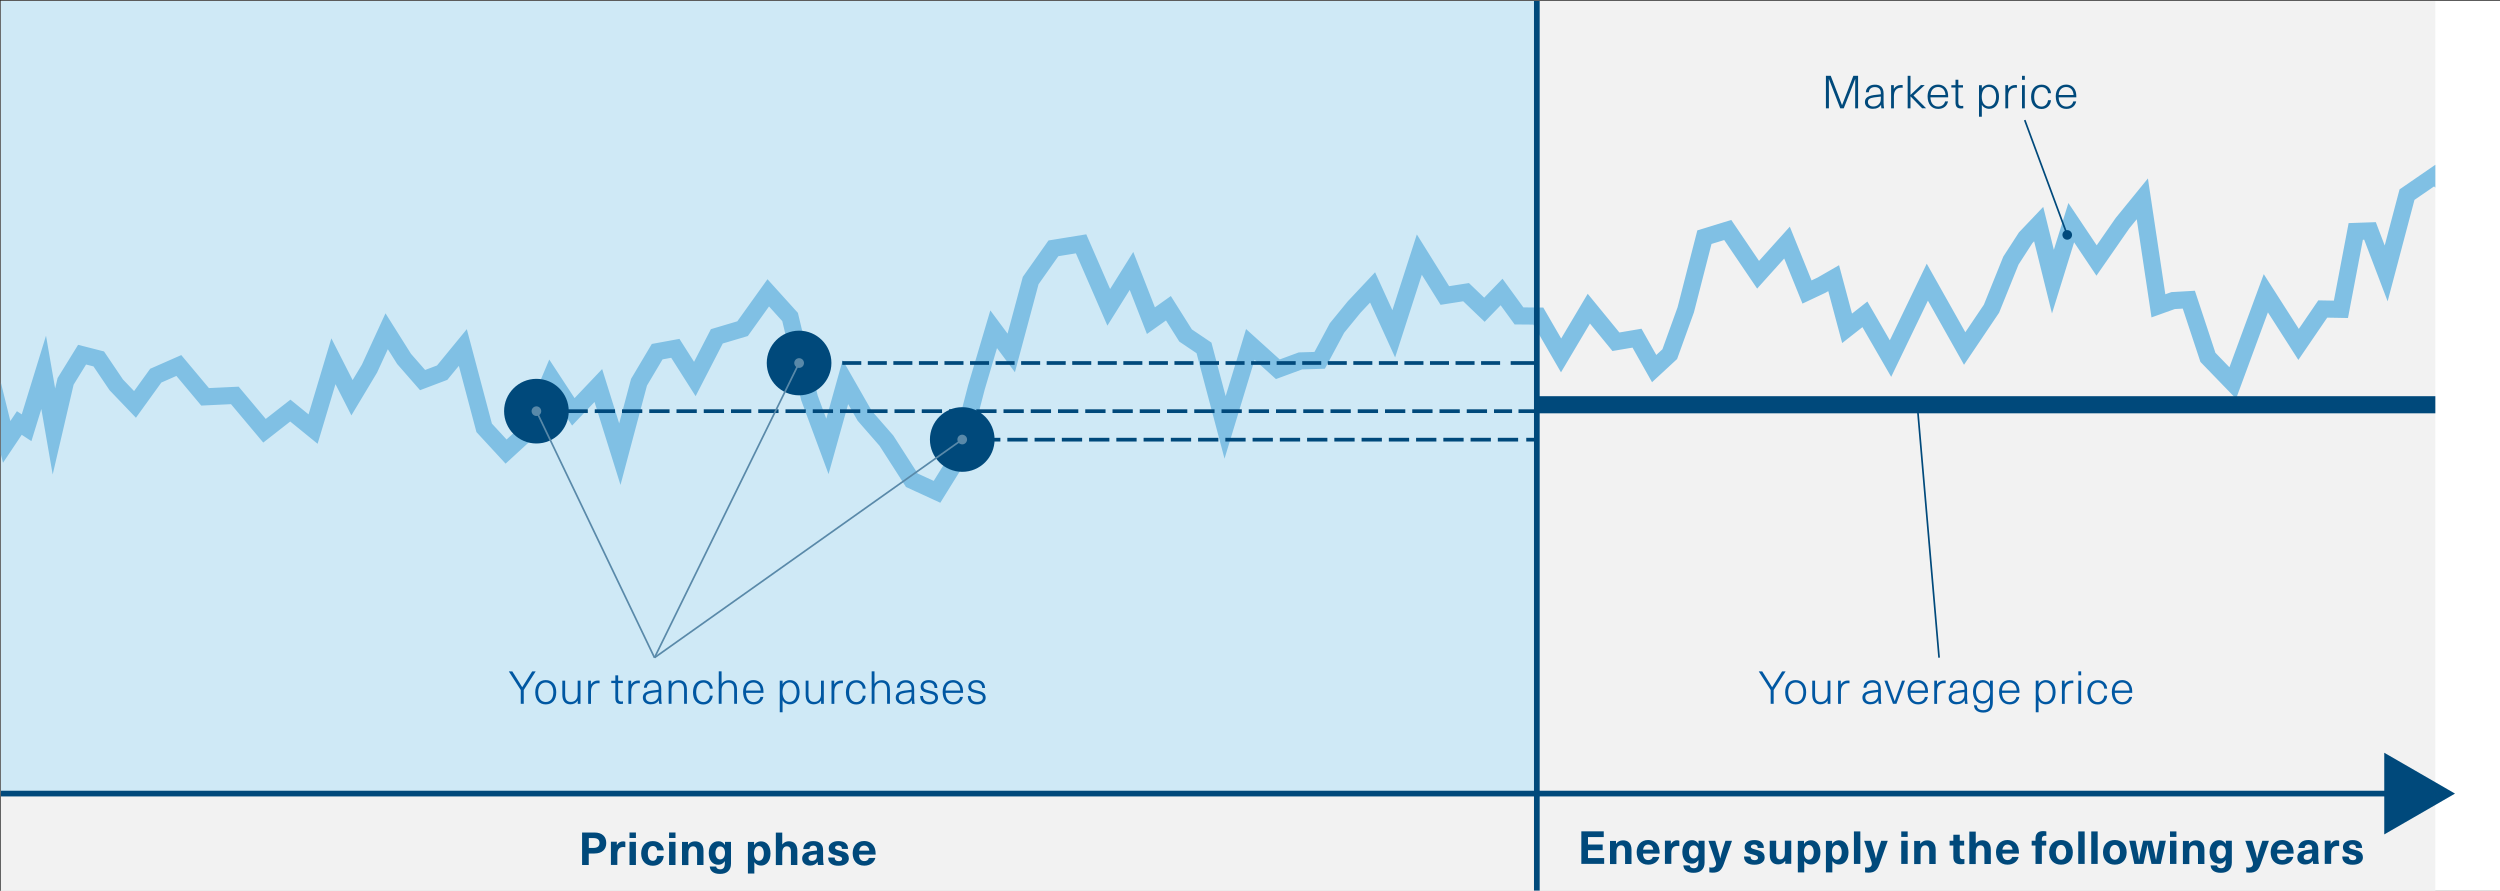 <?xml version="1.0" encoding="utf-8"?>
<!-- Generator: Adobe Illustrator 26.5.0, SVG Export Plug-In . SVG Version: 6.00 Build 0)  -->
<svg version="1.1" id="Ebene_1" xmlns="http://www.w3.org/2000/svg" xmlns:xlink="http://www.w3.org/1999/xlink" x="0px" y="0px"
	 viewBox="0 0 3000 1069" style="enable-background:new 0 0 3000 1069;" xml:space="preserve">
<rect x="0" y="0" width="3000" height="1069" fill="#333333" stroke="none"/>
<style type="text/css">
	.st0{fill:#FFFFFF;}
	.st1{fill:#F2F2F2;}
	.st2{fill:none;}
	.st3{fill:#CFE9F6;}
	
		.st4{clip-path:url(#SVGID_00000155108182483872070420000015730224898310307237_);fill:none;stroke:#80C0E4;stroke-width:20.543;stroke-linecap:round;stroke-miterlimit:10;}
	.st5{fill:none;stroke:#0057A2;stroke-width:20.543;stroke-miterlimit:10;}
	.st6{fill:none;stroke:#00497B;stroke-width:4.451;stroke-miterlimit:10;}
	.st7{fill:none;stroke:#00497B;stroke-width:4.451;stroke-miterlimit:10;stroke-dasharray:24.351,8.349;}
	.st8{fill:none;stroke:#00497B;stroke-width:4.451;stroke-miterlimit:10;stroke-dasharray:22.835,7.829;}
	.st9{fill:none;stroke:#00497B;stroke-width:20.543;stroke-miterlimit:10;}
	.st10{fill:#00497B;}
	.st11{fill:none;stroke:#00497B;stroke-width:2.054;stroke-miterlimit:10;}
	.st12{fill:#0057A2;}
	.st13{fill:none;stroke:#00497B;stroke-width:6.848;stroke-miterlimit:10;}
	.st14{fill:none;stroke:#5989A9;stroke-width:2.054;stroke-miterlimit:10;}
	.st15{fill:#5989A9;}
</style>
<rect x="1" y="1" class="st0" width="2999" height="1068"/>
<rect x="1.1" y="1.2" class="st1" width="2921.3" height="1067.6"/>
<polyline class="st2" points="3000,-76.5 3000,1068.8 -76,1068.8 -76,-76.5 "/>
<rect x="1.1" y="1.2" class="st3" width="1843.1" height="951.1"/>
<g>
	<defs>
		<rect id="SVGID_1_" x="1.1" y="149.5" width="2921.3" height="602.6"/>
	</defs>
	<clipPath id="SVGID_00000072977633023763691630000000769511862966562441_">
		<use xlink:href="#SVGID_1_"  style="overflow:visible;"/>
	</clipPath>
	
		<polyline style="clip-path:url(#SVGID_00000072977633023763691630000000769511862966562441_);fill:none;stroke:#80C0E4;stroke-width:20.543;stroke-linecap:round;stroke-miterlimit:10;" points="
		-28.1,487 -19.4,418.9 8,530.3 23.2,507.6 31.9,513.3 52.4,446.8 64.7,517.8 78.7,457.7 98.5,425.6 118.5,430.7 139.5,461.8 
		162,485.3 186.9,450.8 214.6,438.6 246.1,476.2 281.8,474.5 317.4,516.9 348.4,492.7 375.7,514.9 400.1,433.5 422.4,477.3 
		443.4,442.3 464,397.5 484.9,430.7 507.1,456.1 530.6,447.2 555.4,417 581,513.4 607.3,541.9 634.1,517.3 661.1,453.2 688,494.2 
		718,462.6 743.8,545 766.8,458.7 788.6,422 810.4,418 833.8,454.8 860.2,403.6 891.1,394.4 921.9,351.4 948.1,380.4 971.3,477.4 
		992.9,535.7 1014.5,458.5 1037.6,498.9 1063.7,528.8 1094.2,576.3 1124.4,590.2 1149.7,549.5 1171.7,464.9 1192.4,395.1 
		1213.5,423.5 1236.8,336.7 1264.1,298 1297.3,292.6 1330.5,368.8 1357.8,325.1 1381.1,384.8 1402.1,369.9 1422.7,402.6 
		1444.8,417.5 1470.1,512.9 1500.4,413.3 1533.4,443.1 1560.5,433.1 1583.6,432.4 1604.4,393.6 1625,368.4 1647.1,344.9 
		1672.5,400.6 1703.2,305.5 1733.8,354.6 1759.3,350.6 1781.3,371.7 1801.9,350.4 1822.8,379.1 1846,379.3 1873.3,426.5 
		1906.6,370.4 1939.1,410.1 1964.4,405.8 1985,442.3 2003.7,425 2022.9,371.8 2045.3,284.6 2073.3,276 2109.7,329.7 2144.4,291.1 
		2168.4,350.4 2185.8,342.2 2200.4,333.8 2216.5,394 2237.9,377.2 2268.6,430.3 2312.8,338.6 2357.6,418.2 2389.8,370.4 
		2413.1,312.7 2430.8,285.3 2446.4,268.9 2463.5,338 2485.5,267.2 2515.9,312.6 2547,267.8 2570.8,238.6 2590.1,367 2607.7,360.7 
		2626.6,359.6 2649.5,428.8 2679.3,459.6 2719,351.9 2758.3,413.3 2787.3,370.8 2809.1,371.2 2826.9,277.7 2844,277.1 2863.4,328.1 
		2888.4,233.6 2922.1,210.4 2942.2,230.4 	"/>
</g>
<g>
	<g>
		<g>
			<line class="st6" x1="643.7" y1="493.4" x2="665.7" y2="493.4"/>
			<line class="st7" x1="681" y1="493.4" x2="1814.5" y2="493.4"/>
			<line class="st6" x1="1822.2" y1="493.4" x2="1844.2" y2="493.4"/>
		</g>
	</g>
</g>
<g>
	<g>
		<g>
			<line class="st6" x1="958.9" y1="435.6" x2="990.2" y2="435.6"/>
			<line class="st8" x1="1010.7" y1="435.6" x2="1802.6" y2="435.6"/>
			<line class="st6" x1="1812.8" y1="435.6" x2="1844.2" y2="435.6"/>
		</g>
	</g>
</g>
<line class="st9" x1="1844.2" y1="485.7" x2="2922.4" y2="485.7"/>
<g>
	<g>
		<g>
			<line class="st6" x1="1154.7" y1="527.6" x2="1167.3" y2="527.6"/>
			<line class="st7" x1="1176.1" y1="527.6" x2="1827.1" y2="527.6"/>
			<line class="st6" x1="1831.5" y1="527.6" x2="1844.2" y2="527.6"/>
		</g>
	</g>
</g>
<g>
	<g>
		<path class="st10" d="M713.2,999c9.5,0,14.3,5,14.3,12.6c0,7.6-4.8,12.6-14.3,12.6h-6.7v13.8h-8v-39H713.2z M706.6,1017.5h5.6
			c5.1,0,7.2-2.2,7.2-5.9c0-3.7-2.1-5.9-7.2-5.9h-5.6V1017.5z"/>
		<path class="st10" d="M750.4,1010.1v6.6c-0.9-0.2-1.6-0.3-2.4-0.3c-4.7,0-7.2,3-7.2,8.4v13.1h-7.7v-27.8h7.1v3.9h0.1
			c1.9-3,4.3-4.4,7.6-4.4C748.6,1009.7,749.6,1009.8,750.4,1010.1z"/>
		<path class="st10" d="M755.4,1005.6V999h7.7v6.6H755.4z M755.4,1038v-27.8h7.7v27.8H755.4z"/>
		<path class="st10" d="M796.6,1020.5h-8c-0.3-3.3-2.2-5.3-5.2-5.3c-3.7,0-6,3.4-6,8.9c0,5.5,2.2,8.9,6,8.9c3,0,4.9-2.2,5.1-5.9h8
			c-0.6,7.1-5.6,11.8-13.1,11.8c-8.5,0-14-5.8-14-14.8c0-9,5.5-14.8,14-14.8C791,1009.3,796,1014,796.6,1020.5z"/>
		<path class="st10" d="M802.9,1005.6V999h7.7v6.6H802.9z M802.9,1038v-27.8h7.7v27.8H802.9z"/>
		<path class="st10" d="M844.2,1020.9v17.1h-7.7v-16.3c0-4.2-1.9-6.1-4.9-6.1c-3.2,0-5.5,2.5-5.5,7.6v14.9h-7.7v-27.8h7.2v3.5h0.1
			c1.8-2.5,4.6-4.2,8.2-4.2C840.2,1009.5,844.2,1013.3,844.2,1020.9z"/>
		<path class="st10" d="M869.9,1013.9h0.1v-3.7h7.2v26.1c0,8.4-5.2,12.4-13.2,12.4c-7.7,0-11.9-3.4-12.3-8.9h7.7
			c0.2,2.1,1.9,3.4,4.8,3.4c3.4,0,5.6-1.8,5.6-7.2v-2.5h-0.1c-2.1,2.9-4.4,4.2-7.8,4.2c-7,0-11.4-5.5-11.4-14.1
			c0-8.6,4.5-14.1,11.5-14.1C865.4,1009.4,867.7,1010.7,869.9,1013.9z M858.5,1023.5c0,4.8,2.2,7.8,5.6,7.8c3.6,0,5.9-3.1,5.9-7.8
			c0-4.7-2.3-7.8-5.9-7.8C860.7,1015.7,858.5,1018.7,858.5,1023.5z"/>
		<path class="st10" d="M924.6,1024.1c0,8.9-4.5,14.6-11.4,14.6c-3.2,0-6.2-1.4-7.9-4h-0.1v13.5h-7.7v-37.9h7.4v3.7h0.1
			c1.7-2.8,4.8-4.4,8-4.4C920,1009.5,924.6,1015.2,924.6,1024.1z M904.8,1024.1c0,5.5,2.4,8.8,5.8,8.8c3.7,0,6-3.4,6-8.8
			c0-5.3-2.4-8.8-6-8.8C907.1,1015.3,904.8,1018.5,904.8,1024.1z"/>
		<path class="st10" d="M938.9,1013.2c2-2.5,4.7-3.7,7.7-3.7c6.2,0,10.2,3.8,10.2,11.4v17.1h-7.7v-16.3c0-4.2-1.9-6.1-4.9-6.1
			c-3.2,0-5.5,2.5-5.5,7.6v14.9h-7.7v-39h7.7v14.2H938.9z"/>
		<path class="st10" d="M987.7,1020.3v10.1c0,3.5,0.3,5.8,0.8,7.6h-6.9c-0.3-1.2-0.4-2.4-0.4-3.7h-0.1c-2.1,3-5.2,4.4-9,4.4
			c-5.9,0-9.5-3.6-9.5-8.4c0-4.5,2.7-7.6,10.8-8.9c2.1-0.3,5.2-0.7,7-0.8v-1c0-3.5-1.9-4.9-4.5-4.9c-2.8,0-4.5,1.6-4.6,4.2h-7.4
			c0.3-5.3,4.1-9.6,12-9.6C983.7,1009.3,987.7,1013,987.7,1020.3z M980.3,1025.2c-1.6,0.1-3.9,0.3-5.6,0.6c-3.2,0.5-4.5,1.6-4.5,3.8
			c0,2.1,1.4,3.5,4.1,3.5c1.6,0,3.3-0.5,4.4-1.6c1.3-1.3,1.6-2.8,1.6-5.3V1025.2z"/>
		<path class="st10" d="M1017.6,1018.7h-7.3c0-2.8-1.6-4.1-4.4-4.1c-2.5,0-3.8,1-3.8,2.6c0,2,1.8,2.5,6,3.6c5,1.3,10.5,2.6,10.5,9.4
			c0,5.2-4.7,8.7-12.3,8.7c-7.7,0-12.5-3.2-12.5-9.9h7.8c0,2.8,1.7,4.4,4.9,4.4c2.7,0,4-1,4-2.7c0-2.4-2.1-2.9-6.4-4.1
			c-4.7-1.2-9.6-2.3-9.6-8.8c0-5,4.6-8.5,11.5-8.5C1013.3,1009.3,1017.6,1012.5,1017.6,1018.7z"/>
		<path class="st10" d="M1042.6,1029.5h7.8c-1.1,5.1-5.9,9.3-13.3,9.3c-8.8,0-13.9-6.1-13.9-15c0-8.2,5.1-14.6,13.8-14.6
			c6.4,0,11.1,3.6,12.9,9.2c0.6,1.9,0.9,4.1,0.9,7.1h-20c0.2,5.8,3,7.8,6.3,7.8C1040.2,1033.4,1042.3,1031.8,1042.6,1029.5z
			 M1031,1020.8h12.2c-0.5-4.2-3-6.1-6.1-6.1C1034,1014.7,1031.6,1016.6,1031,1020.8z"/>
	</g>
</g>
<g>
	<g>
		<path class="st10" d="M1905.6,1004.6v8.8h17.6v6.8h-17.6v9.5h19.4v6.9h-27.4v-39h26.9v6.9H1905.6z"/>
		<path class="st10" d="M1957.8,1019.7v17.1h-7.7v-16.3c0-4.2-1.9-6.1-4.9-6.1c-3.2,0-5.5,2.5-5.5,7.6v14.9h-7.7v-27.8h7.2v3.5h0.1
			c1.8-2.5,4.6-4.2,8.2-4.2C1953.8,1008.3,1957.8,1012.1,1957.8,1019.7z"/>
		<path class="st10" d="M1983.3,1028.3h7.8c-1.1,5.1-5.9,9.3-13.3,9.3c-8.8,0-13.8-6.1-13.8-15c0-8.2,5.1-14.6,13.8-14.6
			c6.4,0,11.1,3.6,12.9,9.2c0.6,1.9,0.9,4.1,0.9,7.1h-20c0.2,5.8,3,7.8,6.3,7.8C1980.9,1032.2,1982.9,1030.5,1983.3,1028.3z
			 M1971.7,1019.6h12.2c-0.5-4.2-3-6.1-6.1-6.1C1974.6,1013.5,1972.3,1015.4,1971.7,1019.6z"/>
		<path class="st10" d="M2015.2,1008.8v6.6c-0.9-0.2-1.6-0.3-2.4-0.3c-4.7,0-7.2,3-7.2,8.4v13.1h-7.7v-27.8h7.1v3.9h0.1
			c1.9-3,4.3-4.4,7.6-4.4C2013.4,1008.5,2014.4,1008.6,2015.2,1008.8z"/>
		<path class="st10" d="M2038.2,1012.6h0.1v-3.7h7.2v26.1c0,8.4-5.2,12.4-13.2,12.4c-7.7,0-11.9-3.4-12.3-8.9h7.7
			c0.2,2.1,1.9,3.4,4.8,3.4c3.5,0,5.6-1.8,5.6-7.2v-2.5h-0.1c-2.1,2.9-4.4,4.2-7.8,4.2c-7,0-11.4-5.5-11.4-14.1
			c0-8.6,4.5-14.1,11.5-14.1C2033.7,1008.1,2036,1009.5,2038.2,1012.6z M2026.8,1022.3c0,4.8,2.2,7.8,5.6,7.8c3.6,0,5.9-3.1,5.9-7.8
			c0-4.7-2.3-7.8-5.9-7.8C2029,1014.4,2026.8,1017.5,2026.8,1022.3z"/>
		<path class="st10" d="M2068.5,1036.9c-2.8,7.8-6.3,10.3-13.3,10.3c-1.4,0-2.8-0.2-4-0.4v-6.1c0.8,0.3,1.8,0.4,3,0.4
			c3.1,0,5.1-1.8,5.1-4.5c0-1-0.2-1.9-1.3-5l-7.9-22.6h8.2l2.8,9.3c1.1,3.8,2.2,7.8,3.1,11.7h0.1c0.9-3.9,2-7.8,3.2-11.7l3-9.3h7.9
			L2068.5,1036.9z"/>
		<path class="st10" d="M2116.6,1017.5h-7.3c0-2.8-1.6-4.1-4.4-4.1c-2.5,0-3.8,1-3.8,2.6c0,2,1.8,2.5,6,3.6c5,1.3,10.5,2.6,10.5,9.4
			c0,5.2-4.7,8.7-12.3,8.7c-7.7,0-12.5-3.2-12.5-9.9h7.8c0,2.8,1.7,4.4,4.9,4.4c2.7,0,4.1-1,4.1-2.7c0-2.4-2.1-2.9-6.4-4.1
			c-4.7-1.2-9.6-2.3-9.6-8.8c0-5,4.6-8.5,11.5-8.5C2112.3,1008,2116.6,1011.3,2116.6,1017.5z"/>
		<path class="st10" d="M2123.7,1026v-17.1h7.7v16.3c0,4.2,1.9,6.1,4.9,6.1c3.2,0,5.5-2.5,5.5-7.6v-14.9h7.7v27.8h-7.2v-3.5h-0.1
			c-1.8,2.5-4.6,4.2-8.2,4.2C2127.7,1037.4,2123.7,1033.6,2123.7,1026z"/>
		<path class="st10" d="M2184.5,1022.8c0,8.9-4.5,14.6-11.4,14.6c-3.2,0-6.2-1.4-7.9-4h-0.1v13.5h-7.7v-37.9h7.4v3.7h0.1
			c1.7-2.8,4.8-4.4,8-4.4C2180,1008.2,2184.5,1014,2184.5,1022.8z M2164.7,1022.8c0,5.5,2.4,8.8,5.8,8.8c3.7,0,6-3.4,6-8.8
			c0-5.3-2.4-8.8-6-8.8C2167,1014.1,2164.7,1017.3,2164.7,1022.8z"/>
		<path class="st10" d="M2218.2,1022.8c0,8.9-4.5,14.6-11.4,14.6c-3.2,0-6.2-1.4-7.9-4h-0.1v13.5h-7.7v-37.9h7.4v3.7h0.1
			c1.7-2.8,4.8-4.4,8-4.4C2213.6,1008.2,2218.2,1014,2218.2,1022.8z M2198.3,1022.8c0,5.5,2.4,8.8,5.8,8.8c3.7,0,6-3.4,6-8.8
			c0-5.3-2.4-8.8-6-8.8C2200.7,1014.1,2198.3,1017.3,2198.3,1022.8z"/>
		<path class="st10" d="M2224.7,1036.7v-39h7.7v39H2224.7z"/>
		<path class="st10" d="M2255.4,1036.9c-2.8,7.8-6.3,10.3-13.3,10.3c-1.4,0-2.8-0.2-4-0.4v-6.1c0.8,0.3,1.8,0.4,3,0.4
			c3.1,0,5.1-1.8,5.1-4.5c0-1-0.2-1.9-1.3-5l-7.9-22.6h8.2l2.8,9.3c1.1,3.8,2.2,7.8,3.1,11.7h0.1c0.9-3.9,2-7.8,3.2-11.7l3-9.3h7.9
			L2255.4,1036.9z"/>
		<path class="st10" d="M2281.5,1004.3v-6.6h7.7v6.6H2281.5z M2281.5,1036.7v-27.8h7.7v27.8H2281.5z"/>
		<path class="st10" d="M2322.8,1019.7v17.1h-7.7v-16.3c0-4.2-1.9-6.1-4.9-6.1c-3.2,0-5.5,2.5-5.5,7.6v14.9h-7.7v-27.8h7.2v3.5h0.1
			c1.8-2.5,4.6-4.2,8.2-4.2C2318.8,1008.3,2322.8,1012.1,2322.8,1019.7z"/>
		<path class="st10" d="M2357.3,1030.7v5.9c-1,0.3-2.7,0.5-4.1,0.5c-6.4,0-9.2-2.6-9.2-9v-13.5h-4.5v-5.7h4.5v-7.2h7.7v7.2h5.3v5.7
			h-5.3v12.1c0,3.1,1,4.3,3.6,4.3C2356,1031,2356.8,1030.9,2357.3,1030.7z"/>
		<path class="st10" d="M2371.1,1012c2-2.5,4.7-3.7,7.7-3.7c6.2,0,10.2,3.8,10.2,11.4v17.1h-7.7v-16.3c0-4.2-1.9-6.1-4.9-6.1
			c-3.2,0-5.5,2.5-5.5,7.6v14.9h-7.7v-39h7.7v14.2H2371.1z"/>
		<path class="st10" d="M2414.5,1028.3h7.8c-1.1,5.1-5.9,9.3-13.3,9.3c-8.8,0-13.8-6.1-13.8-15c0-8.2,5.1-14.6,13.8-14.6
			c6.4,0,11.1,3.6,12.9,9.2c0.6,1.9,0.9,4.1,0.9,7.1h-20c0.2,5.8,3,7.8,6.3,7.8C2412.1,1032.2,2414.1,1030.5,2414.5,1028.3z
			 M2402.9,1019.6h12.2c-0.5-4.2-3-6.1-6.1-6.1C2405.9,1013.5,2403.5,1015.4,2402.9,1019.6z"/>
		<path class="st10" d="M2450.2,1007.3v1.6h5.3v5.7h-5.3v22.1h-7.6v-22.1h-4.6v-5.7h4.6v-2.5c0-6.1,3.2-9.1,9.2-9.1
			c1.3,0,2.8,0.2,3.8,0.4v5.4c-0.3-0.1-0.9-0.2-1.4-0.2C2451.5,1003,2450.2,1004.1,2450.2,1007.3z"/>
		<path class="st10" d="M2487.4,1022.8c0,9-5.5,14.8-14.2,14.8s-14.2-5.8-14.2-14.8c0-9,5.5-14.8,14.2-14.8
			S2487.4,1013.8,2487.4,1022.8z M2467,1022.8c0,5.4,2.4,8.9,6.2,8.9s6.2-3.5,6.2-8.9c0-5.4-2.4-8.9-6.2-8.9
			S2467,1017.4,2467,1022.8z"/>
		<path class="st10" d="M2493.9,1036.7v-39h7.7v39H2493.9z"/>
		<path class="st10" d="M2509.5,1036.7v-39h7.7v39H2509.5z"/>
		<path class="st10" d="M2552,1022.8c0,9-5.5,14.8-14.2,14.8c-8.7,0-14.2-5.8-14.2-14.8c0-9,5.5-14.8,14.2-14.8
			C2546.5,1008,2552,1013.8,2552,1022.8z M2531.6,1022.8c0,5.4,2.4,8.9,6.2,8.9s6.2-3.5,6.2-8.9c0-5.4-2.4-8.9-6.2-8.9
			S2531.6,1017.4,2531.6,1022.8z"/>
		<path class="st10" d="M2581.8,1036.7l-2.5-11c-0.9-3.9-1.6-7.9-2.3-11.9h-0.1c-0.7,4-1.4,8-2.3,11.9l-2.5,11h-10.9l-6.1-27.8h7.6
			l2.1,10.7c0.8,4,1.5,8.1,2,12.1h0.1c0.7-4,1.4-7.9,2.4-12l2.5-10.8h10.5l2.5,10.8c0.9,4.1,1.7,8,2.4,12h0.1c0.5-4,1.3-8.1,2-12.1
			l2.1-10.7h7.6l-6.1,27.8H2581.8z"/>
		<path class="st10" d="M2604,1004.3v-6.6h7.7v6.6H2604z M2604,1036.7v-27.8h7.7v27.8H2604z"/>
		<path class="st10" d="M2645.3,1019.7v17.1h-7.7v-16.3c0-4.2-1.9-6.1-4.9-6.1c-3.2,0-5.5,2.5-5.5,7.6v14.9h-7.7v-27.8h7.2v3.5h0.1
			c1.8-2.5,4.6-4.2,8.2-4.2C2641.3,1008.3,2645.3,1012.1,2645.3,1019.7z"/>
		<path class="st10" d="M2670.9,1012.6h0.1v-3.7h7.2v26.1c0,8.4-5.2,12.4-13.2,12.4c-7.7,0-11.9-3.4-12.3-8.9h7.7
			c0.2,2.1,1.9,3.4,4.8,3.4c3.5,0,5.6-1.8,5.6-7.2v-2.5h-0.1c-2.1,2.9-4.4,4.2-7.8,4.2c-7,0-11.4-5.5-11.4-14.1
			c0-8.6,4.5-14.1,11.5-14.1C2666.4,1008.1,2668.8,1009.5,2670.9,1012.6z M2659.5,1022.3c0,4.8,2.2,7.8,5.6,7.8
			c3.6,0,5.9-3.1,5.9-7.8c0-4.7-2.3-7.8-5.9-7.8C2661.7,1014.4,2659.5,1017.5,2659.5,1022.3z"/>
		<path class="st10" d="M2712.8,1036.9c-2.8,7.8-6.3,10.3-13.3,10.3c-1.4,0-2.8-0.2-4-0.4v-6.1c0.8,0.3,1.8,0.4,3,0.4
			c3.1,0,5.1-1.8,5.1-4.5c0-1-0.2-1.9-1.3-5l-7.9-22.6h8.2l2.8,9.3c1.2,3.8,2.2,7.8,3.1,11.7h0.1c0.9-3.9,2-7.8,3.2-11.7l3-9.3h7.9
			L2712.8,1036.9z"/>
		<path class="st10" d="M2744.1,1028.3h7.8c-1.1,5.1-5.9,9.3-13.3,9.3c-8.8,0-13.8-6.1-13.8-15c0-8.2,5.1-14.6,13.8-14.6
			c6.4,0,11.1,3.6,12.9,9.2c0.6,1.9,0.9,4.1,0.9,7.1h-20c0.2,5.8,3,7.8,6.3,7.8C2741.7,1032.2,2743.8,1030.5,2744.1,1028.3z
			 M2732.5,1019.6h12.2c-0.5-4.2-3-6.1-6.1-6.1C2735.5,1013.5,2733.1,1015.4,2732.5,1019.6z"/>
		<path class="st10" d="M2781.9,1019v10.1c0,3.5,0.3,5.8,0.8,7.6h-6.9c-0.3-1.2-0.4-2.4-0.4-3.7h-0.1c-2.1,3-5.2,4.4-9,4.4
			c-5.9,0-9.5-3.6-9.5-8.4c0-4.5,2.7-7.6,10.8-8.9c2.1-0.3,5.2-0.7,7-0.8v-1c0-3.5-1.9-4.9-4.5-4.9c-2.8,0-4.5,1.6-4.6,4.2h-7.4
			c0.3-5.3,4.1-9.6,12-9.6C2777.8,1008,2781.9,1011.8,2781.9,1019z M2774.5,1024c-1.6,0.1-3.9,0.3-5.6,0.6c-3.2,0.5-4.5,1.6-4.5,3.8
			c0,2.1,1.4,3.5,4.1,3.5c1.6,0,3.3-0.5,4.4-1.6c1.3-1.3,1.6-2.8,1.6-5.3V1024z"/>
		<path class="st10" d="M2807,1008.8v6.6c-0.9-0.2-1.6-0.3-2.4-0.3c-4.7,0-7.2,3-7.2,8.4v13.1h-7.7v-27.8h7.1v3.9h0.1
			c1.9-3,4.3-4.4,7.6-4.4C2805.2,1008.5,2806.2,1008.6,2807,1008.8z"/>
		<path class="st10" d="M2834.5,1017.5h-7.3c0-2.8-1.6-4.1-4.4-4.1c-2.5,0-3.8,1-3.8,2.6c0,2,1.8,2.5,6,3.6c5,1.3,10.5,2.6,10.5,9.4
			c0,5.2-4.7,8.7-12.3,8.7c-7.7,0-12.5-3.2-12.5-9.9h7.8c0,2.8,1.7,4.4,4.9,4.4c2.7,0,4.1-1,4.1-2.7c0-2.4-2.1-2.9-6.4-4.1
			c-4.7-1.2-9.6-2.3-9.6-8.8c0-5,4.6-8.5,11.5-8.5C2830.1,1008,2834.5,1011.3,2834.5,1017.5z"/>
	</g>
</g>
<g>
	<g>
		<path class="st10" d="M2226.2,130v-20c0-5,0-10.1,0.1-15.1h-0.1c-2,5.1-3.9,10.1-5.9,15.2l-7.8,19.9h-4.2l-7.7-19.9
			c-2-5.1-3.9-10.1-5.9-15.2h-0.1c0.1,5,0.1,10.1,0.1,15.1v20h-3.6V91h5.8l7.7,19.9l5.8,15.2h0.1c1.9-5,3.9-10.2,5.9-15.2L2224,91
			h5.7v39H2226.2z"/>
		<path class="st10" d="M2260.3,112.2v11c0,2.8,0.3,5.3,0.6,6.8h-3.2c-0.3-1.3-0.4-3-0.4-4.2h-0.1c-1.8,3-5,4.8-9.9,4.8
			c-5.7,0-9.4-3.3-9.4-8c0-4.5,2.6-7.3,10.6-8.5c2.6-0.4,6.1-0.8,8.5-1v-1.3c0-5.2-3-7.3-7.1-7.3c-4.7,0-7.1,2.6-7.3,6.2h-3.6
			c0.3-5.2,4.1-9.1,10.8-9.1C2256.2,101.5,2260.3,104.8,2260.3,112.2z M2257,115.9c-2.4,0.2-5.7,0.6-8.1,1c-5.6,0.8-7.4,2.4-7.4,5.5
			c0,3.2,2.4,5.4,6.5,5.4c2.6,0,4.9-0.9,6.4-2.5c1.9-2,2.6-3.5,2.6-7.2V115.9z"/>
		<path class="st10" d="M2283.2,102.1v3.2c-0.4-0.1-1.2-0.1-1.8-0.1c-5.5,0-8.7,3.6-8.7,10.1V130h-3.4v-27.8h3.3v4.4h0.1
			c1.9-3,4.8-4.6,8.5-4.6C2281.9,102,2282.6,102,2283.2,102.1z"/>
		<path class="st10" d="M2306.6,130l-13.9-14.3h-0.1V130h-3.4V91h3.4v22.8h0.1l12.4-11.7h4.6l-13.5,12.5l15.1,15.3H2306.6z"/>
		<path class="st10" d="M2334.1,121.7h3.5c-0.9,4.8-4.8,9-11.8,9c-7.9,0-12.7-5.9-12.7-15.1c0-8.2,4.7-14.1,12.5-14.1
			c6.2,0,10.6,3.8,11.8,9.9c0.3,1.5,0.4,3.3,0.4,5.4h-21.3c0.2,7.4,4.1,11.1,9.3,11.1C2330.4,127.8,2333.3,125.3,2334.1,121.7z
			 M2316.7,114h17.9c-0.4-6.2-3.9-9.6-8.9-9.6C2320.6,104.4,2317,108,2316.7,114z"/>
		<path class="st10" d="M2355.9,127v2.9c-0.7,0.2-1.7,0.3-2.5,0.3c-4.8,0-6.8-2.1-6.8-7.5V105h-5v-2.8h5v-6.5h3.4v6.5h5.6v2.8h-5.6
			v17.6c0,3.3,1.1,4.6,4,4.6C2354.7,127.2,2355.4,127.1,2355.9,127z"/>
		<path class="st10" d="M2398.8,116c0,8.9-4.5,14.6-11.7,14.6c-4,0-7.3-1.9-8.8-4.8h-0.1v14.3h-3.4v-37.9h3.4v4.1h0.1
			c1.4-2.8,4.8-4.8,8.8-4.8C2394.3,101.5,2398.8,107.2,2398.8,116z M2378.1,116c0,7.1,3.3,11.7,8.5,11.7c5.3,0,8.7-4.6,8.7-11.7
			c0-7.1-3.4-11.7-8.7-11.7C2381.4,104.3,2378.1,108.9,2378.1,116z"/>
		<path class="st10" d="M2420.3,102.1v3.2c-0.4-0.1-1.2-0.1-1.8-0.1c-5.5,0-8.7,3.6-8.7,10.1V130h-3.4v-27.8h3.3v4.4h0.1
			c1.9-3,4.8-4.6,8.5-4.6C2419,102,2419.7,102,2420.3,102.1z"/>
		<path class="st10" d="M2426.4,95.8V91h3.4v4.8H2426.4z M2426.4,130v-27.8h3.4V130H2426.4z"/>
		<path class="st10" d="M2461.2,111.8h-3.6c-0.3-4.3-3.5-7.3-7.7-7.3c-5.6,0-8.9,4.4-8.9,11.7c0,7.3,3.3,11.7,8.9,11.7
			c4.3,0,7.3-3.5,7.7-7.7h3.6c-0.5,6-4.8,10.6-11.3,10.6c-7.8,0-12.6-5.5-12.6-14.6c0-9.1,4.8-14.6,12.6-14.6
			C2456.2,101.5,2460.7,105.7,2461.2,111.8z"/>
		<path class="st10" d="M2487.9,121.7h3.5c-0.9,4.8-4.8,9-11.8,9c-7.9,0-12.7-5.9-12.7-15.1c0-8.2,4.7-14.1,12.5-14.1
			c6.2,0,10.6,3.8,11.8,9.9c0.3,1.5,0.4,3.3,0.4,5.4h-21.2c0.2,7.4,4.1,11.1,9.3,11.1C2484.2,127.8,2487.1,125.3,2487.9,121.7z
			 M2470.4,114h17.9c-0.4-6.2-3.9-9.6-8.9-9.6C2474.3,104.4,2470.7,108,2470.4,114z"/>
	</g>
</g>
<g>
	<g>
		<g>
			<line class="st11" x1="2429.7" y1="144.1" x2="2480.7" y2="281.9"/>
			<g>
				<path class="st10" d="M2475.3,283.9c1.1,3,4.4,4.5,7.4,3.4c3-1.1,4.5-4.4,3.4-7.4c-1.1-3-4.4-4.5-7.4-3.4
					C2475.7,277.5,2474.1,280.9,2475.3,283.9z"/>
			</g>
		</g>
	</g>
</g>
<g>
	<g>
		<path class="st12" d="M628.5,844.6h-3.6V828l-14.3-22.3h4.2l5.3,8.4c2.2,3.5,4.3,7,6.5,10.5h0.1c2.2-3.5,4.3-7,6.6-10.5l5.3-8.4
			h4.2L628.5,828V844.6z"/>
		<path class="st12" d="M667.5,830.7c0,9.1-4.8,14.6-12.6,14.6c-7.8,0-12.6-5.5-12.6-14.6c0-9.1,4.8-14.6,12.6-14.6
			C662.7,816.1,667.5,821.6,667.5,830.7z M645.8,830.7c0,7.2,3.4,11.7,9.1,11.7s9.1-4.4,9.1-11.7c0-7.2-3.4-11.7-9.1-11.7
			S645.8,823.5,645.8,830.7z"/>
		<path class="st12" d="M674.8,833.7v-16.9h3.4v16.8c0,6.6,2.7,8.7,7,8.7c4.3,0,8-3.1,8-9v-16.5h3.4v27.8h-3.3v-3.8h-0.1
			c-1.6,2.6-4.8,4.4-8.6,4.4C678.3,845.2,674.8,841.4,674.8,833.7z"/>
		<path class="st12" d="M719.5,816.7v3.2c-0.4-0.1-1.1-0.1-1.7-0.1c-5.5,0-8.6,3.6-8.6,10.1v14.7h-3.4v-27.8h3.3v4.4h0.1
			c1.8-3,4.8-4.6,8.4-4.6C718.2,816.6,718.9,816.6,719.5,816.7z"/>
		<path class="st12" d="M747.6,841.6v2.9c-0.7,0.2-1.7,0.3-2.5,0.3c-4.7,0-6.7-2.1-6.7-7.5v-17.6h-4.9v-2.8h4.9v-6.5h3.4v6.5h5.6
			v2.8h-5.6v17.6c0,3.3,1.1,4.6,4,4.6C746.4,841.8,747.2,841.7,747.6,841.6z"/>
		<path class="st12" d="M767.8,816.7v3.2c-0.4-0.1-1.1-0.1-1.7-0.1c-5.5,0-8.6,3.6-8.6,10.1v14.7h-3.4v-27.8h3.3v4.4h0.1
			c1.8-3,4.8-4.6,8.4-4.6C766.5,816.6,767.2,816.6,767.8,816.7z"/>
		<path class="st12" d="M793.5,826.8v11c0,2.8,0.3,5.3,0.6,6.8H791c-0.3-1.3-0.4-3-0.4-4.2h-0.1c-1.8,3-5,4.8-9.8,4.8
			c-5.6,0-9.3-3.3-9.3-8c0-4.5,2.5-7.3,10.5-8.5c2.6-0.4,6-0.8,8.5-1v-1.3c0-5.2-2.9-7.3-7-7.3c-4.7,0-7,2.6-7.2,6.2h-3.5
			c0.3-5.2,4.1-9.1,10.7-9.1C789.4,816.1,793.5,819.4,793.5,826.8z M790.2,830.5c-2.3,0.2-5.7,0.6-8,1c-5.5,0.8-7.3,2.4-7.3,5.5
			c0,3.2,2.4,5.4,6.5,5.4c2.5,0,4.8-0.9,6.3-2.5c1.8-2,2.5-3.5,2.5-7.2V830.5z"/>
		<path class="st12" d="M824.3,827.7v16.9h-3.4v-16.8c0-6.6-2.7-8.7-7.1-8.7c-4.3,0-8,3.1-8,9v16.5h-3.4v-27.8h3.3v3.8h0.1
			c1.7-2.6,4.8-4.4,8.6-4.4C820.8,816.2,824.3,820,824.3,827.7z"/>
		<path class="st12" d="M855.3,826.4h-3.5c-0.3-4.3-3.4-7.3-7.6-7.3c-5.5,0-8.8,4.4-8.8,11.7c0,7.3,3.3,11.7,8.8,11.7
			c4.2,0,7.3-3.5,7.6-7.7h3.5c-0.5,6-4.8,10.6-11.2,10.6c-7.7,0-12.5-5.5-12.5-14.6c0-9.1,4.8-14.6,12.5-14.6
			C850.3,816.1,854.8,820.3,855.3,826.4z"/>
		<path class="st12" d="M866.1,820.5c1.9-3,5.2-4.3,8.5-4.3c6.3,0,9.8,3.8,9.8,11.5v16.9h-3.4v-16.8c0-6.6-2.7-8.7-7.1-8.7
			c-4.3,0-8,3.1-8,9v16.5h-3.4v-39h3.4v14.9H866.1z"/>
		<path class="st12" d="M912.5,836.3h3.5c-0.9,4.8-4.7,9-11.7,9c-7.9,0-12.6-5.9-12.6-15.1c0-8.2,4.6-14.1,12.4-14.1
			c6.2,0,10.5,3.8,11.7,9.9c0.3,1.5,0.4,3.3,0.4,5.4h-21c0.2,7.4,4.1,11.1,9.2,11.1C908.8,842.4,911.7,839.9,912.5,836.3z
			 M895.2,828.6h17.7c-0.4-6.2-3.9-9.6-8.8-9.6C899,819,895.5,822.6,895.2,828.6z"/>
		<path class="st12" d="M959.5,830.6c0,8.9-4.5,14.6-11.6,14.6c-4,0-7.3-1.9-8.7-4.8h-0.1v14.3h-3.4v-37.9h3.4v4.1h0.1
			c1.4-2.8,4.7-4.8,8.7-4.8C955,816.1,959.5,821.8,959.5,830.6z M939,830.6c0,7.1,3.3,11.7,8.4,11.7c5.3,0,8.6-4.6,8.6-11.7
			c0-7.1-3.4-11.7-8.6-11.7C942.3,818.9,939,823.5,939,830.6z"/>
		<path class="st12" d="M966.8,833.7v-16.9h3.4v16.8c0,6.6,2.7,8.7,7,8.7c4.3,0,8-3.1,8-9v-16.5h3.4v27.8h-3.3v-3.8h-0.1
			c-1.6,2.6-4.8,4.4-8.6,4.4C970.3,845.2,966.8,841.4,966.8,833.7z"/>
		<path class="st12" d="M1011.5,816.7v3.2c-0.4-0.1-1.1-0.1-1.7-0.1c-5.5,0-8.6,3.6-8.6,10.1v14.7h-3.4v-27.8h3.3v4.4h0.1
			c1.8-3,4.8-4.6,8.4-4.6C1010.3,816.6,1011,816.6,1011.5,816.7z"/>
		<path class="st12" d="M1038.8,826.4h-3.5c-0.3-4.3-3.4-7.3-7.6-7.3c-5.5,0-8.8,4.4-8.8,11.7c0,7.3,3.3,11.7,8.8,11.7
			c4.2,0,7.3-3.5,7.6-7.7h3.5c-0.5,6-4.8,10.6-11.2,10.6c-7.7,0-12.5-5.5-12.5-14.6c0-9.1,4.8-14.6,12.5-14.6
			C1033.8,816.1,1038.3,820.3,1038.8,826.4z"/>
		<path class="st12" d="M1049.6,820.5c1.9-3,5.2-4.3,8.5-4.3c6.3,0,9.8,3.8,9.8,11.5v16.9h-3.4v-16.8c0-6.6-2.7-8.7-7.1-8.7
			c-4.3,0-8,3.1-8,9v16.5h-3.4v-39h3.4v14.9H1049.6z"/>
		<path class="st12" d="M1097,826.8v11c0,2.8,0.3,5.3,0.6,6.8h-3.1c-0.3-1.3-0.4-3-0.4-4.2h-0.1c-1.8,3-5,4.8-9.8,4.8
			c-5.6,0-9.3-3.3-9.3-8c0-4.5,2.5-7.3,10.5-8.5c2.6-0.4,6-0.8,8.5-1v-1.3c0-5.2-2.9-7.3-7-7.3c-4.7,0-7,2.6-7.2,6.2h-3.5
			c0.3-5.2,4.1-9.1,10.7-9.1C1092.9,816.1,1097,819.4,1097,826.8z M1093.8,830.5c-2.3,0.2-5.7,0.6-8,1c-5.5,0.8-7.3,2.4-7.3,5.5
			c0,3.2,2.4,5.4,6.5,5.4c2.5,0,4.8-0.9,6.3-2.5c1.8-2,2.5-3.5,2.5-7.2V830.5z"/>
		<path class="st12" d="M1124.8,825.6h-3.4c0-4.2-2.6-6.6-7-6.6c-3.8,0-6.2,1.8-6.2,4.6c0,3.4,2.2,3.8,6.9,5
			c5.2,1.2,10.5,2.3,10.5,8.6c0,4.8-4,8.1-10.3,8.1c-6.9,0-11-3.6-11.1-10.1h3.4c0,4.5,2.8,7.1,7.7,7.1c4.1,0,6.9-2,6.9-4.9
			c0-3.7-2.4-4.3-8.2-5.7c-4.6-1.1-9.2-2-9.2-7.8c0-4.7,4-7.8,9.6-7.8C1121,816.1,1124.7,819.5,1124.8,825.6z"/>
		<path class="st12" d="M1152,836.3h3.5c-0.9,4.8-4.7,9-11.7,9c-7.9,0-12.6-5.9-12.6-15.1c0-8.2,4.6-14.1,12.4-14.1
			c6.2,0,10.5,3.8,11.7,9.9c0.3,1.5,0.4,3.3,0.4,5.4h-21c0.2,7.4,4.1,11.1,9.2,11.1C1148.3,842.4,1151.2,839.9,1152,836.3z
			 M1134.7,828.6h17.7c-0.4-6.2-3.9-9.6-8.8-9.6C1138.5,819,1135,822.6,1134.7,828.6z"/>
		<path class="st12" d="M1182,825.6h-3.4c0-4.2-2.6-6.6-7-6.6c-3.8,0-6.2,1.8-6.2,4.6c0,3.4,2.2,3.8,6.9,5
			c5.1,1.2,10.5,2.3,10.5,8.6c0,4.8-4,8.1-10.3,8.1c-6.9,0-11-3.6-11.1-10.1h3.4c0,4.5,2.8,7.1,7.7,7.1c4.1,0,6.9-2,6.9-4.9
			c0-3.7-2.4-4.3-8.2-5.7c-4.6-1.1-9.2-2-9.2-7.8c0-4.7,4-7.8,9.6-7.8C1178.1,816.1,1181.9,819.5,1182,825.6z"/>
	</g>
</g>
<line class="st13" x1="1844.2" y1="1.2" x2="1844.2" y2="1068.7"/>
<g>
	<path class="st10" d="M682.5,493.4c0,21.4-17.4,38.8-38.8,38.8c-21.4,0-38.8-17.4-38.8-38.8c0-21.4,17.4-38.8,38.8-38.8
		C665.1,454.6,682.5,472,682.5,493.4z"/>
	<path class="st10" d="M1193.5,527.4c0,21.4-17.4,38.8-38.8,38.8c-21.4,0-38.8-17.4-38.8-38.8c0-21.4,17.4-38.8,38.8-38.8
		C1176.1,488.6,1193.5,505.9,1193.5,527.4z"/>
	<path class="st10" d="M997.7,435.6c0,21.4-17.4,38.8-38.8,38.8c-21.4,0-38.8-17.4-38.8-38.8c0-21.4,17.4-38.8,38.8-38.8
		C980.3,396.8,997.7,414.2,997.7,435.6z"/>
</g>
<g>
	<g>
		<g>
			<line class="st14" x1="643.7" y1="493.4" x2="785.4" y2="789.2"/>
			<g>
				<path class="st15" d="M638.5,495.9c-1.4-2.9-0.2-6.3,2.7-7.7c2.9-1.4,6.3-0.2,7.7,2.7c1.4,2.9,0.2,6.3-2.7,7.7
					C643.3,500,639.9,498.8,638.5,495.9z"/>
			</g>
		</g>
	</g>
</g>
<g>
	<g>
		<g>
			<line class="st14" x1="1154.7" y1="527.4" x2="785.4" y2="789.2"/>
			<g>
				<path class="st15" d="M1151.3,522.7c2.6-1.9,6.2-1.2,8.1,1.4c1.9,2.6,1.2,6.2-1.4,8.1c-2.6,1.9-6.2,1.2-8.1-1.4
					C1148.1,528.1,1148.7,524.5,1151.3,522.7z"/>
			</g>
		</g>
	</g>
</g>
<g>
	<g>
		<g>
			<line class="st14" x1="958.9" y1="435.6" x2="785.4" y2="789.2"/>
			<g>
				<path class="st15" d="M953.7,433.1c1.4-2.9,4.9-4.1,7.8-2.7s4.1,4.9,2.7,7.8c-1.4,2.9-4.9,4.1-7.8,2.7
					C953.5,439.4,952.3,435.9,953.7,433.1z"/>
			</g>
		</g>
	</g>
</g>
<g>
	<g>
		<path class="st12" d="M2128.4,844.6h-3.6V828l-14.3-22.3h4.2l5.3,8.4c2.2,3.5,4.3,7,6.5,10.5h0.1c2.2-3.5,4.3-7,6.6-10.5l5.3-8.4
			h4.2l-14.3,22.3V844.6z"/>
		<path class="st12" d="M2167.4,830.7c0,9.1-4.8,14.6-12.6,14.6c-7.8,0-12.6-5.5-12.6-14.6c0-9.1,4.8-14.6,12.6-14.6
			C2162.6,816.1,2167.4,821.6,2167.4,830.7z M2145.8,830.7c0,7.2,3.4,11.7,9.1,11.7c5.7,0,9.1-4.4,9.1-11.7c0-7.2-3.4-11.7-9.1-11.7
			C2149.1,819,2145.8,823.5,2145.8,830.7z"/>
		<path class="st12" d="M2174.7,833.7v-16.9h3.4v16.8c0,6.6,2.7,8.7,7,8.7c4.3,0,8-3.1,8-9v-16.5h3.4v27.8h-3.3v-3.8h-0.1
			c-1.6,2.6-4.8,4.4-8.6,4.4C2178.3,845.2,2174.7,841.4,2174.7,833.7z"/>
		<path class="st12" d="M2219.4,816.7v3.2c-0.4-0.1-1.1-0.1-1.7-0.1c-5.5,0-8.6,3.6-8.6,10.1v14.7h-3.4v-27.8h3.3v4.4h0.1
			c1.8-3,4.8-4.6,8.4-4.6C2218.2,816.6,2218.9,816.6,2219.4,816.7z"/>
		<path class="st12" d="M2257,826.8v11c0,2.8,0.3,5.3,0.6,6.8h-3.1c-0.3-1.3-0.4-3-0.4-4.2h-0.1c-1.8,3-5,4.8-9.8,4.8
			c-5.6,0-9.3-3.3-9.3-8c0-4.5,2.5-7.3,10.5-8.5c2.5-0.4,6-0.8,8.5-1v-1.3c0-5.2-2.9-7.3-7-7.3c-4.7,0-7,2.6-7.2,6.2h-3.5
			c0.3-5.2,4.1-9.1,10.7-9.1C2252.8,816.1,2257,819.4,2257,826.8z M2253.7,830.5c-2.3,0.2-5.7,0.6-8,1c-5.5,0.8-7.3,2.4-7.3,5.5
			c0,3.2,2.4,5.4,6.5,5.4c2.5,0,4.8-0.9,6.3-2.5c1.8-2,2.5-3.5,2.5-7.2V830.5z"/>
		<path class="st12" d="M2271.6,844.6l-10.3-27.8h3.6l4.3,12c1.5,4.3,2.9,8.2,4.4,12.5h0.1c1.5-4.3,2.9-8.2,4.4-12.5l4.3-12h3.6
			l-10.3,27.8H2271.6z"/>
		<path class="st12" d="M2309.9,836.3h3.5c-0.9,4.8-4.7,9-11.7,9c-7.9,0-12.6-5.9-12.6-15.1c0-8.2,4.6-14.1,12.4-14.1
			c6.2,0,10.5,3.8,11.7,9.9c0.3,1.5,0.4,3.3,0.4,5.4h-21c0.2,7.4,4.1,11.1,9.2,11.1C2306.2,842.4,2309.1,839.9,2309.9,836.3z
			 M2292.6,828.6h17.7c-0.4-6.2-3.9-9.6-8.8-9.6C2296.5,819,2293,822.6,2292.6,828.6z"/>
		<path class="st12" d="M2334.8,816.7v3.2c-0.4-0.1-1.1-0.1-1.7-0.1c-5.5,0-8.6,3.6-8.6,10.1v14.7h-3.4v-27.8h3.3v4.4h0.1
			c1.8-3,4.8-4.6,8.4-4.6C2333.6,816.6,2334.3,816.6,2334.8,816.7z"/>
		<path class="st12" d="M2360.5,826.8v11c0,2.8,0.3,5.3,0.6,6.8h-3.1c-0.3-1.3-0.4-3-0.4-4.2h-0.1c-1.8,3-5,4.8-9.8,4.8
			c-5.6,0-9.3-3.3-9.3-8c0-4.5,2.5-7.3,10.5-8.5c2.6-0.4,6-0.8,8.5-1v-1.3c0-5.2-2.9-7.3-7-7.3c-4.7,0-7,2.6-7.2,6.2h-3.5
			c0.3-5.2,4.1-9.1,10.7-9.1C2356.4,816.1,2360.5,819.4,2360.5,826.8z M2357.3,830.5c-2.3,0.2-5.7,0.6-8,1c-5.5,0.8-7.3,2.4-7.3,5.5
			c0,3.2,2.4,5.4,6.5,5.4c2.5,0,4.8-0.9,6.3-2.5c1.8-2,2.5-3.5,2.5-7.2V830.5z"/>
		<path class="st12" d="M2387.9,821h0.1v-4.2h3.4v26.1c0,8.1-4,12.2-11.5,12.2c-6.8,0-11-3.3-11.1-8.8h3.4c0.1,3.8,3,5.9,7.6,5.9
			c5.6,0,8.2-3,8.2-9.5v-3.3h-0.1c-1.8,3.1-4.9,4.9-8.5,4.9c-7.2,0-11.8-5.6-11.8-14.1c0-8.5,4.6-14.1,11.8-14.1
			C2383.1,816.1,2386.1,817.8,2387.9,821z M2371.2,830.2c0,6.8,3.2,11.2,8.4,11.2c5.4,0,8.6-4.3,8.6-11.2c0-7-3.3-11.2-8.6-11.2
			C2374.4,819,2371.2,823.4,2371.2,830.2z"/>
		<path class="st12" d="M2419.7,836.3h3.5c-0.9,4.8-4.7,9-11.7,9c-7.9,0-12.6-5.9-12.6-15.1c0-8.2,4.6-14.1,12.4-14.1
			c6.2,0,10.5,3.8,11.7,9.9c0.3,1.5,0.4,3.3,0.4,5.4h-21c0.2,7.4,4.1,11.1,9.2,11.1C2416,842.4,2418.9,839.9,2419.7,836.3z
			 M2402.4,828.6h17.7c-0.4-6.2-3.9-9.6-8.8-9.6C2406.3,819,2402.7,822.6,2402.4,828.6z"/>
		<path class="st12" d="M2466.7,830.6c0,8.9-4.5,14.6-11.6,14.6c-4,0-7.3-1.9-8.7-4.8h-0.1v14.3h-3.4v-37.9h3.4v4.1h0.1
			c1.4-2.8,4.7-4.8,8.7-4.8C2462.2,816.1,2466.7,821.8,2466.7,830.6z M2446.2,830.6c0,7.1,3.3,11.7,8.4,11.7c5.3,0,8.6-4.6,8.6-11.7
			c0-7.1-3.4-11.7-8.6-11.7C2449.5,818.9,2446.2,823.5,2446.2,830.6z"/>
		<path class="st12" d="M2488,816.7v3.2c-0.4-0.1-1.1-0.1-1.7-0.1c-5.5,0-8.6,3.6-8.6,10.1v14.7h-3.4v-27.8h3.3v4.4h0.1
			c1.8-3,4.8-4.6,8.4-4.6C2486.7,816.6,2487.5,816.6,2488,816.7z"/>
		<path class="st12" d="M2494,810.4v-4.8h3.4v4.8H2494z M2494,844.6v-27.8h3.4v27.8H2494z"/>
		<path class="st12" d="M2528.6,826.4h-3.5c-0.3-4.3-3.4-7.3-7.7-7.3c-5.5,0-8.8,4.4-8.8,11.7c0,7.3,3.3,11.7,8.8,11.7
			c4.2,0,7.3-3.5,7.7-7.7h3.5c-0.5,6-4.8,10.6-11.2,10.6c-7.7,0-12.5-5.5-12.5-14.6c0-9.1,4.8-14.6,12.5-14.6
			C2523.6,816.1,2528.1,820.3,2528.6,826.4z"/>
		<path class="st12" d="M2555,836.3h3.5c-0.9,4.8-4.7,9-11.7,9c-7.9,0-12.6-5.9-12.6-15.1c0-8.2,4.6-14.1,12.4-14.1
			c6.2,0,10.5,3.8,11.7,9.9c0.3,1.5,0.4,3.3,0.4,5.4h-21c0.2,7.4,4.1,11.1,9.2,11.1C2551.3,842.4,2554.2,839.9,2555,836.3z
			 M2537.7,828.6h17.7c-0.4-6.2-3.9-9.6-8.8-9.6C2541.6,819,2538,822.6,2537.7,828.6z"/>
	</g>
</g>
<g>
	<g>
		<g>
			<line class="st11" x1="2300.7" y1="485.7" x2="2326.9" y2="789.2"/>
			<g>
				<path class="st10" d="M2294.9,486.2c-0.3-3.2,2.1-6,5.3-6.3c3.2-0.3,6,2.1,6.3,5.3c0.3,3.2-2.1,6-5.3,6.3
					C2298,491.8,2295.2,489.4,2294.9,486.2z"/>
			</g>
		</g>
	</g>
</g>
<line class="st13" x1="1.1" y1="952.3" x2="2922.4" y2="952.3"/>
<polygon class="st10" points="2861.1,952.3 2861.1,903.3 2903.6,927.8 2946,952.3 2903.6,976.8 2861.1,1001.3 "/>
</svg>
